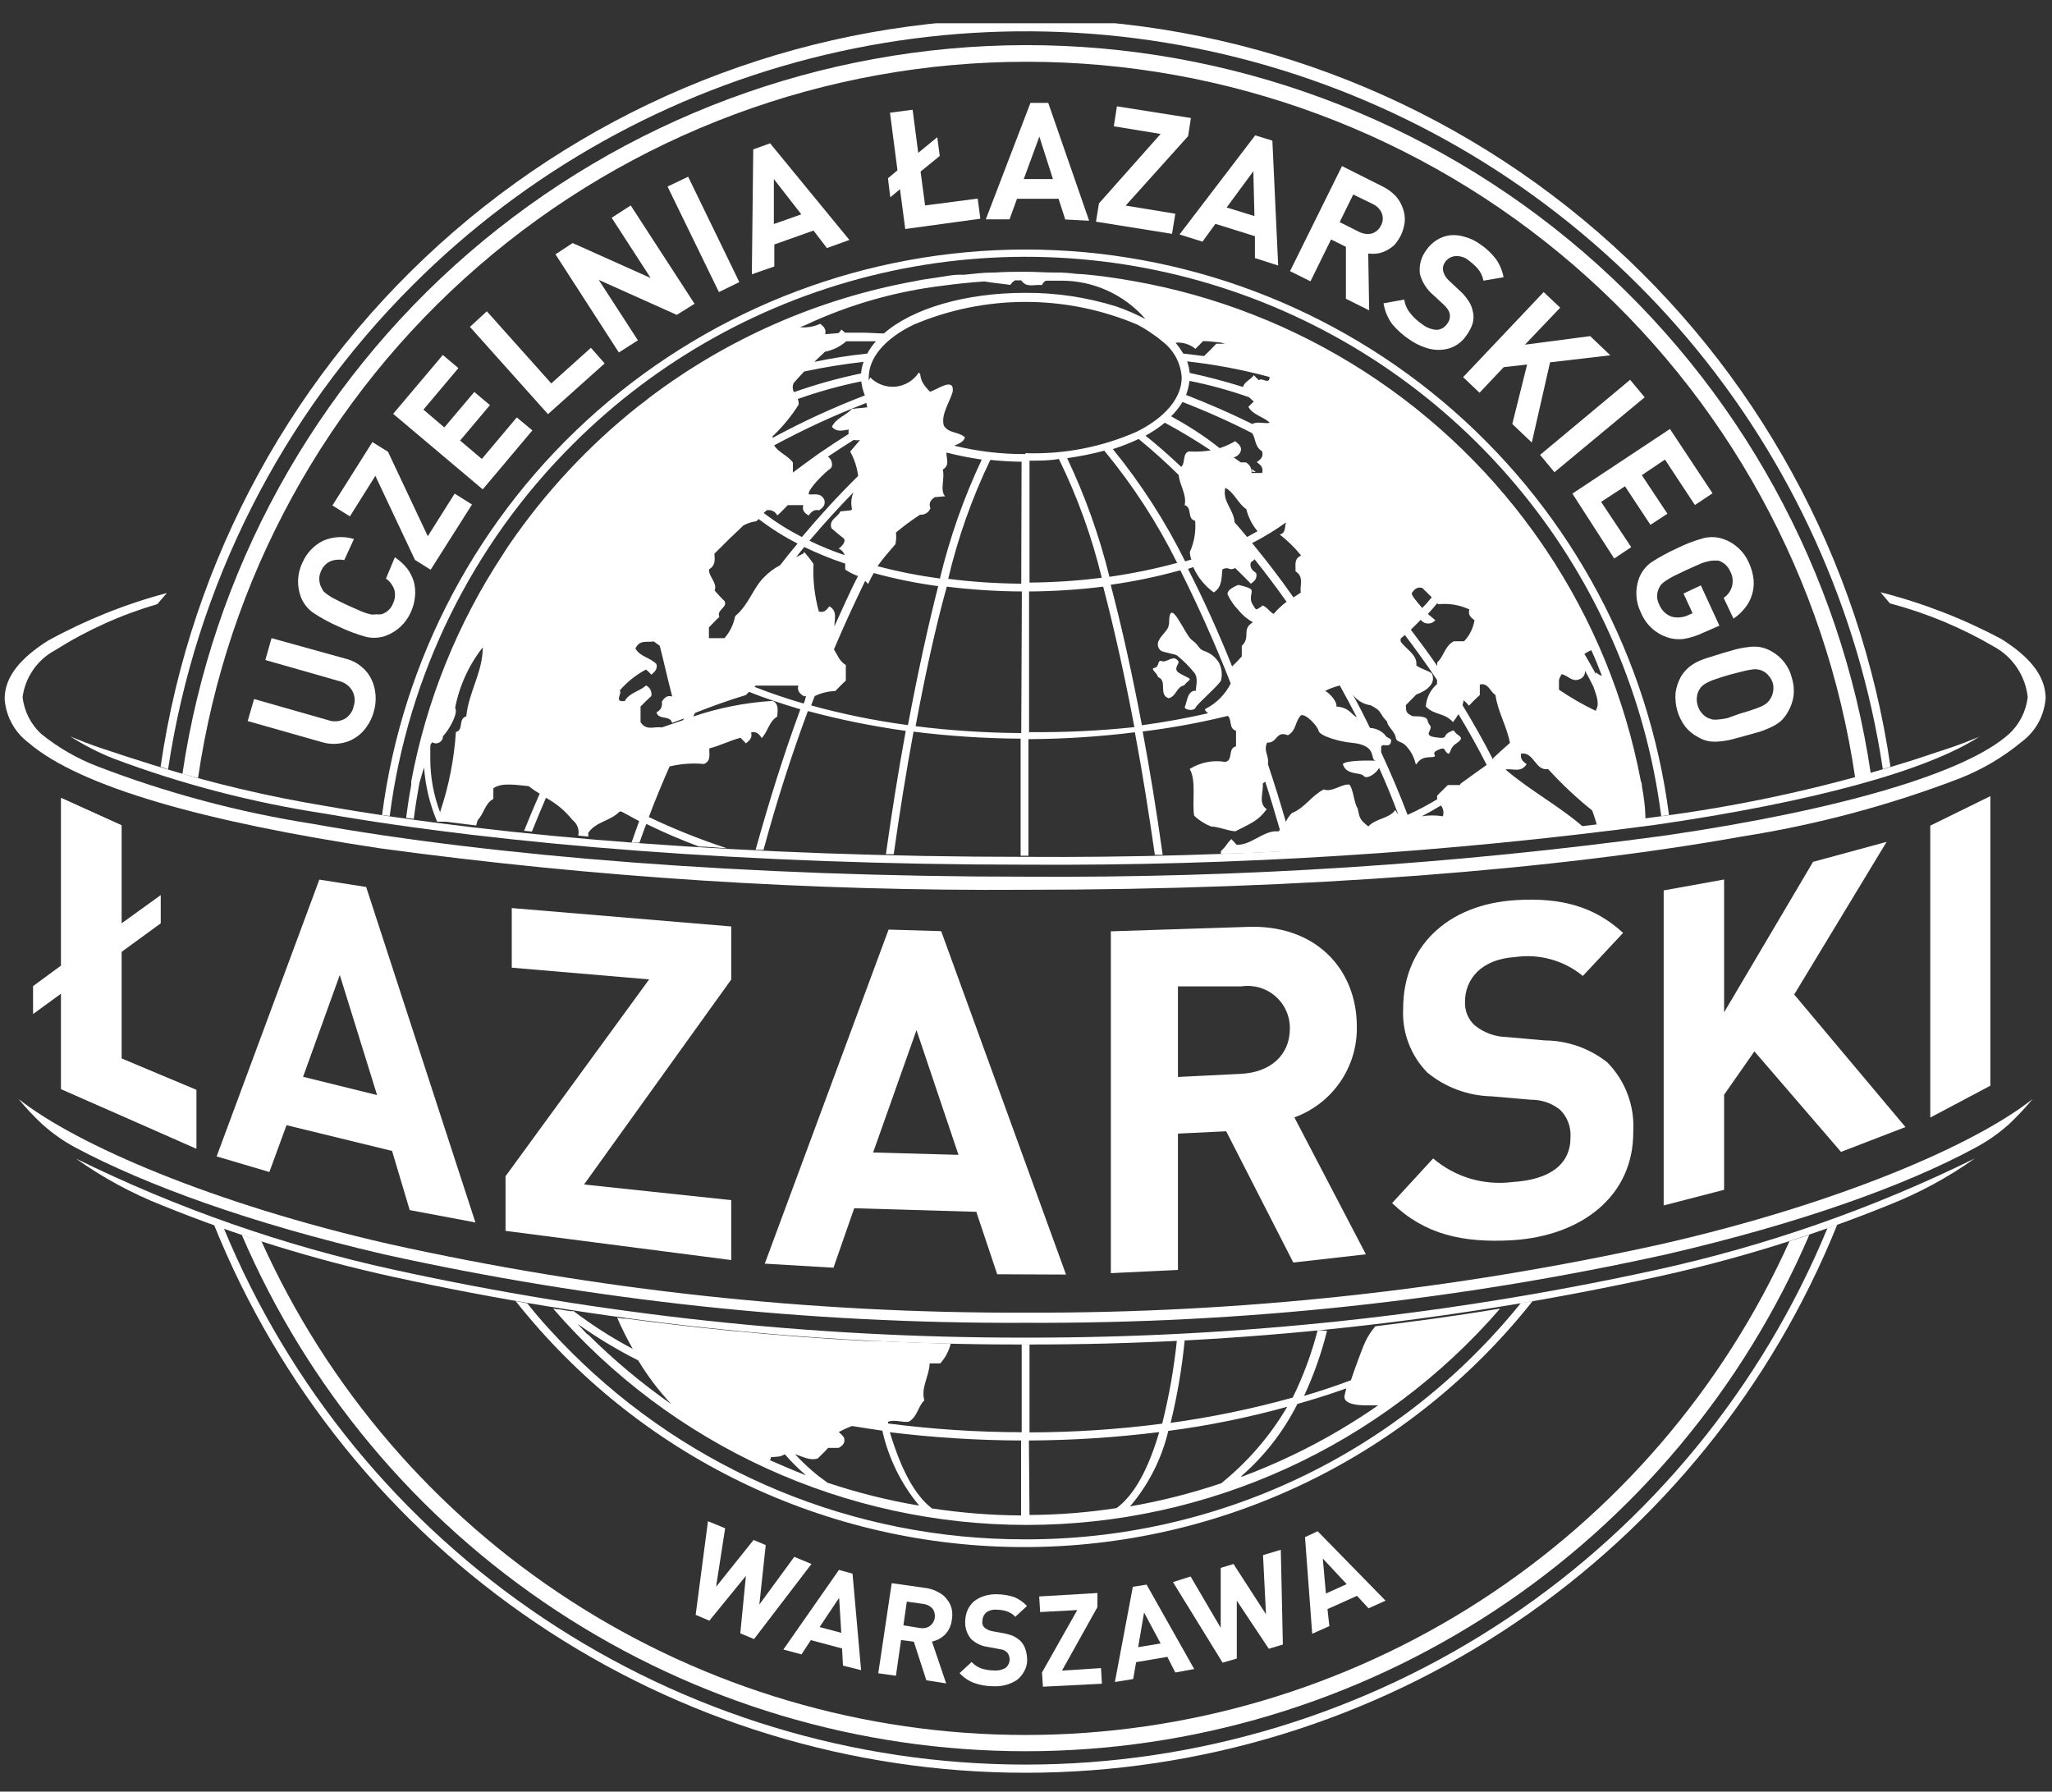 <?xml version="1.0" encoding="UTF-8"?> <svg xmlns="http://www.w3.org/2000/svg" width="63" height="55" viewBox="0 0 63 55" fill="none"><rect x="0" y="0" width="63" height="55" fill="#333333" stroke="none"/><g clip-path="url(#clip0_1082_4293)"><path d="M17.572 13.653C20.171 11.05 23.448 9.229 27.031 8.395C30.613 7.562 34.358 7.749 37.839 8.936C41.321 10.123 44.399 12.263 46.726 15.112C49.053 17.961 50.534 21.405 51.002 25.053L51.241 25.02C50.619 20.22 48.271 15.811 44.635 12.617C41 9.422 36.325 7.66 31.486 7.66C26.646 7.66 21.972 9.422 18.336 12.617C14.701 15.811 12.352 20.22 11.73 25.02L11.965 25.048C12.521 20.734 14.493 16.726 17.572 13.653Z" fill="white"></path><path d="M1.878 33.434V24.497L3.732 25.336V32.495L6.028 33.454V35.246L1.878 33.434Z" fill="white"></path><path d="M12.579 37.148L12.037 35.332L8.797 34.541L8.27 35.979L6.651 35.5L9.804 27.003L11.242 27.229L14.596 37.527L12.579 37.148ZM10.432 29.931L9.305 33.056L11.577 33.617L10.432 29.931Z" fill="white"></path><path d="M15.521 37.786V36.108L19.93 30.066L15.712 29.706V27.876L22.45 28.441V30.07L17.931 36.362L22.45 36.842V38.682L15.521 37.786Z" fill="white"></path><path d="M30.616 39.118L29.974 37.201L26.226 37.091L25.589 38.917L23.48 38.792L27.281 28.537L28.896 28.585L32.729 39.127L30.616 39.118ZM28.138 31.623L26.806 35.38L29.427 35.452L28.138 31.623Z" fill="white"></path><path d="M39.707 38.758L37.646 34.728L36.165 34.8V38.984L34.105 39.084V28.59L38.24 28.456C40.387 28.35 41.657 29.749 41.657 31.513C41.669 32.12 41.49 32.715 41.146 33.215C40.802 33.715 40.311 34.095 39.74 34.302L41.935 38.505L39.707 38.758ZM38.106 30.281H36.165V33.061L38.106 32.965C39.007 32.917 39.601 32.39 39.601 31.575C39.604 31.387 39.565 31.2 39.488 31.029C39.41 30.857 39.297 30.704 39.154 30.581C39.012 30.458 38.844 30.367 38.663 30.315C38.482 30.264 38.292 30.252 38.106 30.281Z" fill="white"></path><path d="M46.43 38.073C44.906 38.16 43.737 37.896 42.74 36.933L44 35.562C44.334 35.847 44.723 36.058 45.143 36.183C45.563 36.307 46.005 36.342 46.44 36.286C47.604 36.214 48.222 35.73 48.217 34.91C48.227 34.755 48.204 34.599 48.148 34.454C48.093 34.308 48.007 34.176 47.896 34.067C47.642 33.864 47.325 33.756 47 33.76L45.783 33.655C45.067 33.637 44.377 33.381 43.823 32.927C43.568 32.667 43.37 32.357 43.242 32.016C43.114 31.675 43.059 31.311 43.08 30.948C43.08 29.117 44.384 27.756 46.564 27.631C47.954 27.55 48.96 27.837 49.832 28.638L48.596 29.96C48.31 29.724 47.977 29.551 47.62 29.451C47.263 29.351 46.888 29.327 46.521 29.38C45.476 29.443 44.973 30.061 44.978 30.765C44.973 30.899 44.998 31.032 45.05 31.156C45.102 31.279 45.181 31.39 45.28 31.479C45.552 31.699 45.889 31.824 46.238 31.834L47.427 31.939C48.123 31.943 48.797 32.179 49.343 32.61C49.619 32.889 49.832 33.222 49.97 33.589C50.108 33.956 50.167 34.347 50.144 34.738C50.158 36.727 48.543 37.944 46.43 38.073Z" fill="white"></path><path d="M56.522 35.361L53.863 32.275L52.933 33.607V36.525L51.078 37.005V27.334L52.933 26.999V31.077L55.664 26.457L57.922 25.844L55.085 30.53L58.501 34.599L56.522 35.361Z" fill="white"></path><path d="M59.263 34.307V25.346L61.108 24.44V33.329L59.263 34.307Z" fill="white"></path><path d="M11.687 26.045C6.301 25.235 2.448 24.157 0.871 22.796C0.66 22.637 0.486 22.435 0.36 22.202C0.234 21.97 0.16 21.713 0.143 21.45C0.143 20.755 0.665 20.18 1.465 19.672C2.62 19.036 3.848 18.543 5.122 18.205L4.83 18.546C3.724 18.869 2.669 19.344 1.695 19.959C1.426 20.102 1.195 20.307 1.021 20.557C0.847 20.807 0.735 21.095 0.694 21.397C0.741 21.835 0.947 22.241 1.274 22.537C1.794 22.956 2.376 23.291 2.999 23.529C5.126 24.346 7.333 24.935 9.583 25.288C15.176 26.29 22.925 26.913 31.474 26.913C38.061 26.958 44.643 26.533 51.169 25.643C56.503 24.861 60.351 23.726 61.674 22.537C62 22.241 62.206 21.835 62.254 21.397C62.219 21.076 62.107 20.768 61.927 20.499C61.748 20.231 61.507 20.009 61.223 19.854C60.222 19.267 59.145 18.819 58.022 18.522L57.735 18.181C59.026 18.508 60.274 18.991 61.449 19.619C62.273 20.137 62.795 20.716 62.805 21.421C62.787 21.684 62.713 21.941 62.588 22.174C62.462 22.406 62.288 22.609 62.076 22.767C61.508 23.238 60.869 23.616 60.183 23.889C58.016 24.721 55.768 25.321 53.474 25.681C47.834 26.692 40.056 27.315 31.479 27.315C24.86 27.36 18.246 26.935 11.687 26.045Z" fill="white"></path><path d="M31.541 40.608C38.14 40.636 44.721 39.93 51.165 38.505C55.305 37.546 58.506 36.391 60.658 35.227C61.027 35.029 61.371 34.787 61.683 34.508C61.94 34.265 62.181 34.008 62.407 33.736C60.629 35.15 56.407 36.962 51.03 38.188C44.632 39.608 38.095 40.315 31.541 40.297H31.431C24.876 40.315 18.34 39.608 11.941 38.188C6.569 36.962 2.357 35.15 0.569 33.736C0.793 34.009 1.035 34.267 1.293 34.508C1.603 34.788 1.945 35.03 2.314 35.227C4.461 36.372 7.662 37.546 11.783 38.505C18.234 39.932 24.824 40.637 31.431 40.608H31.541Z" fill="white"></path><path d="M31.541 41.274C38.051 41.282 44.542 40.583 50.901 39.19C53.315 38.661 55.679 37.928 57.969 37C58.911 36.63 59.804 36.148 60.629 35.562C57.519 37.094 54.235 38.243 50.848 38.984C44.506 40.37 38.033 41.068 31.541 41.063H31.431C24.937 41.068 18.462 40.37 12.118 38.984C8.73 38.246 5.444 37.099 2.333 35.567C3.154 36.152 4.044 36.635 4.983 37.005C7.274 37.934 9.641 38.666 12.056 39.194C18.42 40.587 24.916 41.285 31.431 41.274H31.541Z" fill="white"></path><path d="M59.575 23.055C59.067 23.227 58.731 23.338 58.223 23.491C55.791 24.233 53.299 24.766 50.776 25.087C44.378 25.94 37.928 26.347 31.474 26.304C23.087 26.304 15.497 25.71 10.019 24.747C8.227 24.452 6.458 24.033 4.724 23.491C4.245 23.338 3.881 23.227 3.373 23.055C3.124 22.974 2.802 22.873 2.256 22.648L2.156 22.605C2.578 22.876 3.026 23.106 3.493 23.29C5.589 24.076 7.762 24.641 9.976 24.977C15.473 25.935 23.078 26.544 31.474 26.544C37.941 26.585 44.404 26.177 50.815 25.322C55.607 24.631 59.177 23.659 60.782 22.605C60.754 22.622 60.723 22.636 60.691 22.648C60.145 22.873 59.824 22.974 59.575 23.055Z" fill="white"></path><path d="M31.479 1.385C25.202 1.399 19.138 3.664 14.389 7.768C9.641 11.873 6.522 17.546 5.601 23.755L6.08 23.884C6.974 17.775 10.036 12.192 14.707 8.155C19.378 4.117 25.345 1.896 31.519 1.896C37.693 1.896 43.661 4.117 48.332 8.155C53.003 12.192 56.065 17.775 56.958 23.884L57.438 23.759C56.515 17.536 53.386 11.851 48.62 7.744C43.854 3.636 37.77 1.379 31.479 1.385Z" fill="white"></path><path d="M12.669 8.755C16.152 5.273 20.534 2.825 25.325 1.685C30.116 0.544 35.13 0.755 39.809 2.295C44.487 3.835 48.647 6.643 51.824 10.406C55.002 14.169 57.073 18.74 57.806 23.611C57.883 23.582 57.969 23.563 58.041 23.539C57.112 17.159 53.917 11.328 49.041 7.11C44.164 2.893 37.933 0.572 31.486 0.572C25.039 0.572 18.807 2.893 13.931 7.11C9.055 11.328 5.86 17.159 4.93 23.539L5.16 23.616C6.006 17.985 8.639 12.776 12.669 8.755Z" fill="white"></path><path d="M33.285 8.42L33.697 8.463L33.285 8.42Z" fill="white"></path><path d="M28.268 8.607L28.713 8.54L28.268 8.607Z" fill="white"></path><path d="M33.697 8.463L34.062 8.511L33.697 8.463Z" fill="white"></path><path d="M32.581 8.367C32.82 8.367 33.06 8.401 33.285 8.42C33.05 8.401 32.82 8.377 32.581 8.367Z" fill="white"></path><path d="M28.076 8.645L28.273 8.607L28.076 8.645Z" fill="white"></path><path d="M38.553 14.488C38.509 14.459 38.475 14.425 38.437 14.396C38.443 14.424 38.443 14.454 38.437 14.483L38.553 14.488Z" fill="white"></path><path d="M50.408 24.128C50.408 24.085 50.408 24.037 50.379 23.989C49.895 21.435 48.898 19.006 47.446 16.849C47.415 16.812 47.388 16.772 47.365 16.729C45.914 14.608 44.054 12.799 41.893 11.407C39.733 10.015 37.316 9.07 34.785 8.626C34.546 8.583 34.306 8.545 34.062 8.511L33.697 8.463L33.285 8.42C33.05 8.42 32.806 8.377 32.581 8.367H32.404C32.102 8.367 31.795 8.343 31.488 8.343C31.181 8.343 30.856 8.343 30.53 8.367H30.472C30.18 8.367 29.888 8.406 29.6 8.434H29.452C29.217 8.434 28.972 8.492 28.733 8.525L28.287 8.592L28.091 8.631C25.133 9.166 22.342 10.389 19.944 12.201L19.771 12.34L19.704 12.388C19.671 12.421 19.637 12.436 19.604 12.464C18.085 13.67 16.755 15.094 15.655 16.691C15.578 16.801 15.511 16.907 15.439 17.022C14.048 19.132 13.091 21.5 12.626 23.985C12.624 24.021 12.624 24.058 12.626 24.095C12.564 24.425 12.511 24.766 12.468 25.106L12.703 25.14C12.751 24.77 12.809 24.406 12.876 24.037L13.019 23.558C13.06 24.132 13.197 24.696 13.422 25.226C13.459 25.223 13.495 25.223 13.532 25.226C13.59 25.226 13.642 25.226 13.695 25.226L13.93 25.255L14.62 25.341C14.633 25.284 14.649 25.228 14.668 25.173C14.864 24.972 14.888 24.66 15.147 24.526V24.2C15.396 24.009 15.895 24.104 16.23 24.133C16.338 24.218 16.451 24.295 16.57 24.363C16.403 24.742 16.244 25.12 16.091 25.504L16.331 25.528C16.47 25.178 16.613 24.838 16.762 24.492C17.077 24.662 17.354 24.893 17.577 25.173C17.648 25.228 17.703 25.302 17.735 25.387C17.766 25.472 17.773 25.564 17.754 25.652L18.061 25.681V25.566C18.3 25.216 18.746 25.207 19.019 24.914H19.081L19.623 25.207L19.388 25.868H19.633C19.704 25.676 19.767 25.48 19.843 25.293C20.371 25.552 20.912 25.784 21.463 25.988C21.746 25.988 22.029 26.026 22.316 26.04C21.498 25.772 20.698 25.452 19.92 25.082C20.116 24.56 20.332 24.042 20.557 23.529C20.904 23.446 21.262 23.42 21.616 23.453C21.842 23.352 21.765 23.151 21.779 22.973C22.1 22.897 22.402 22.734 22.738 22.648C22.786 22.71 22.848 22.758 22.901 22.82C23.011 22.734 23.107 22.648 23.059 22.485C23.222 22.446 23.308 22.533 23.385 22.657C23.581 22.456 23.605 22.149 23.864 21.996C23.864 21.828 23.931 21.637 23.735 21.517C23.735 21.517 23.735 21.517 23.701 21.517C22.877 21.57 22.063 21.731 21.281 21.996L21.338 21.886C21.851 21.684 22.364 21.497 22.896 21.339L22.997 21.239C23.227 21.331 23.461 21.418 23.701 21.497C23.984 21.593 24.271 21.684 24.573 21.775C24.065 23.146 23.615 24.598 23.198 26.088H23.442C23.84 24.612 24.3 23.184 24.803 21.828C25.791 22.093 26.795 22.296 27.808 22.437C27.587 23.644 27.381 24.919 27.199 26.223H27.439C27.621 24.929 27.827 23.663 28.047 22.461C29.138 22.597 30.236 22.669 31.335 22.676V26.27H31.575V22.691C32.667 22.685 33.758 22.615 34.843 22.48C35.068 23.678 35.269 24.943 35.456 26.242H35.696C35.514 24.938 35.308 23.663 35.082 22.456C35.962 22.348 36.834 22.188 37.694 21.977C37.833 22.087 37.718 22.37 37.948 22.432V22.911C37.684 22.973 37.871 23.333 37.622 23.39C37.242 23.325 36.852 23.402 36.525 23.606C36.736 23.956 36.592 24.641 36.664 25.044C36.816 25.185 36.993 25.297 37.186 25.374C37.411 25.374 37.723 25.518 37.934 25.518C38.413 25.269 38.633 25.197 38.892 24.838C38.614 24.67 38.806 24.277 38.767 24.052C38.795 24.036 38.821 24.017 38.844 23.994C39.002 24.473 39.151 24.977 39.295 25.475C39.279 25.49 39.264 25.506 39.252 25.523C38.815 25.465 38.398 25.968 37.962 25.93C37.914 25.868 37.862 25.82 37.804 25.758C37.589 25.983 37.708 25.911 37.483 26.131C37.483 26.16 37.483 26.184 37.483 26.208C38.149 26.208 38.815 26.16 39.467 26.131H39.712L40.636 26.084C40.924 26.084 41.207 26.055 41.489 26.031C42.098 25.997 42.692 25.954 43.282 25.911H43.531C44.59 25.834 45.615 25.738 46.607 25.643L46.852 25.614C47.46 25.556 48.059 25.485 48.644 25.417C47.892 24.751 46.996 24.287 46.219 23.62C46.444 23.587 46.699 23.731 46.871 23.457C46.756 23.381 46.665 23.294 46.703 23.132C47.106 23.084 47.13 23.673 47.532 23.611C47.948 24.069 48.4 24.494 48.884 24.881C48.941 25.044 48.994 25.202 49.037 25.36L49.233 25.336H49.281H49.368C49.459 25.329 49.55 25.318 49.641 25.302L50.283 25.216L50.518 25.187C50.518 24.775 50.465 24.44 50.408 24.128ZM14.318 21.991C14.055 22.058 14.246 22.418 13.997 22.47C13.943 23.301 13.782 24.12 13.518 24.909C13.515 24.924 13.515 24.938 13.518 24.953C13.315 24.425 13.211 23.864 13.211 23.299C13.211 23.17 13.211 23.05 13.211 22.935C13.211 22.82 13.249 22.834 13.269 22.787C13.302 22.807 13.339 22.819 13.378 22.82C13.417 22.821 13.456 22.811 13.49 22.792C13.524 22.773 13.552 22.745 13.571 22.711C13.59 22.677 13.6 22.639 13.599 22.6C13.791 22.408 14.078 21.886 13.973 21.732C14.104 21.054 14.395 20.416 14.821 19.873C14.826 20.616 14.39 21.253 14.318 21.972V21.991ZM20.965 22.111L20.318 22.331C20.093 22.293 19.839 22.446 19.666 22.168V21.689C19.771 21.584 19.882 21.469 19.997 21.368C20.01 21.303 20 21.236 19.971 21.177C19.942 21.118 19.893 21.071 19.834 21.042C19.633 21.229 19.321 21.263 19.182 21.521C18.823 21.565 19.125 21.272 19.024 21.2C19.251 20.936 19.526 20.717 19.834 20.553C19.893 20.601 19.947 20.654 19.997 20.712C20.102 20.625 20.193 20.539 20.155 20.386C19.968 20.189 19.647 20.16 19.508 19.907C19.647 19.629 19.839 19.729 20.073 19.691L20.256 19.825C20.399 20.381 20.481 20.784 20.639 21.383C20.476 21.33 20.39 21.43 20.318 21.541C20.333 21.605 20.326 21.674 20.296 21.733C20.266 21.793 20.216 21.84 20.155 21.866C20.217 22.116 20.577 21.943 20.634 22.192L21.003 22.053L20.965 22.111ZM43.344 18.21C43.416 18.1 43.507 17.999 43.67 18.052L43.957 18.335C43.866 18.451 43.769 18.561 43.665 18.665C43.488 18.459 43.32 18.268 43.344 18.191V18.21ZM43.627 19.039C43.654 19.071 43.687 19.097 43.725 19.115C43.764 19.133 43.805 19.142 43.847 19.142C43.889 19.142 43.931 19.133 43.969 19.115C44.007 19.097 44.041 19.071 44.068 19.039L43.838 18.848C43.943 18.737 44.034 18.627 44.125 18.517L44.154 18.55C44.482 18.515 44.813 18.569 45.112 18.709C45.064 18.876 45.155 18.958 45.27 19.039C45.231 19.282 45.119 19.508 44.949 19.686H44.633C44.35 19.835 44.326 20.165 44.125 20.333V20.443C43.866 20.065 43.593 19.696 43.315 19.331C43.435 19.207 43.536 19.116 43.627 19.02V19.039ZM41.144 21.061C41.322 21.383 41.494 21.704 41.657 22.02C41.485 21.938 41.432 21.718 41.029 21.689C41.063 21.531 40.794 21.258 40.684 21.21C40.83 21.135 40.985 21.079 41.144 21.042V21.061ZM39.937 17.06C39.712 17.161 39.788 17.372 39.774 17.539C40.047 17.707 39.898 17.975 39.937 18.191L39.712 18.34C39.314 17.769 38.887 17.213 38.442 16.672C38.804 16.488 39.151 16.276 39.481 16.039C39.438 16.174 39.481 16.365 39.29 16.408C39.529 16.594 39.746 16.806 39.937 17.041V17.06ZM36.582 17.175L36.386 17.233C35.777 16.005 35.033 14.849 34.167 13.787C34.437 13.701 34.701 13.597 34.958 13.476C35.384 13.825 35.796 14.194 36.189 14.582C36.213 14.894 36.443 15.181 36.371 15.507C36.616 15.584 36.434 15.929 36.693 15.987C36.721 16.315 36.665 16.645 36.53 16.945C36.534 17.031 36.549 17.098 36.568 17.156L36.582 17.175ZM32.763 14.065C33.147 14.011 33.528 13.935 33.904 13.835C34.779 14.894 35.53 16.05 36.141 17.28C35.457 17.465 34.763 17.607 34.062 17.707C33.753 16.452 33.318 15.232 32.763 14.065ZM33.822 17.736C33.088 17.83 32.348 17.879 31.608 17.884V14.142C31.915 14.142 32.221 14.142 32.509 14.089C33.08 15.255 33.522 16.479 33.827 17.741L33.822 17.736ZM36.515 13.854C36.29 13.912 36.405 14.199 36.266 14.333C35.911 13.998 35.547 13.672 35.169 13.375C35.379 13.261 35.577 13.128 35.763 12.977C36.242 13.236 36.721 13.524 37.172 13.825C36.955 13.861 36.735 13.872 36.515 13.859V13.854ZM35.95 12.786C36.087 12.653 36.206 12.503 36.304 12.34C37.045 12.627 37.76 12.947 38.446 13.298C38.566 13.485 38.509 13.701 38.748 13.854C38.801 14.017 38.7 14.108 38.585 14.185C38.7 14.271 38.801 14.357 38.748 14.52H38.422C38.429 14.492 38.429 14.462 38.422 14.434C38.413 14.384 38.393 14.336 38.364 14.294C38.334 14.253 38.295 14.219 38.25 14.194H38.092L37.876 14.041C37.922 14.03 37.965 14.009 38.001 13.979C38.038 13.949 38.067 13.911 38.087 13.868C38.14 13.72 38.039 13.639 37.924 13.543C37.773 13.632 37.612 13.704 37.445 13.758C36.97 13.375 36.462 13.059 35.95 12.776V12.786ZM38.978 12.982C38.806 13.011 38.609 12.929 38.446 13.015C37.79 12.69 37.114 12.397 36.414 12.124C36.466 11.985 36.502 11.84 36.52 11.693C37.142 11.816 37.753 11.985 38.351 12.196L38.494 12.33C38.427 12.378 38.379 12.445 38.327 12.488C38.466 12.742 38.777 12.781 38.978 12.972V12.982ZM37.622 14.976C37.9 15.124 38.005 15.455 38.264 15.632C38.326 15.881 38.444 16.112 38.609 16.308L38.288 16.485C38.164 16.332 38.034 16.183 37.905 16.035C37.881 15.642 37.512 15.388 37.622 14.966V14.976ZM38.657 11.678C38.599 11.628 38.545 11.573 38.494 11.516C38.408 11.659 38.202 11.712 38.164 11.88C37.555 11.688 36.999 11.549 36.525 11.448C36.514 11.328 36.488 11.209 36.448 11.094C37.303 11.189 38.148 11.349 38.978 11.573C38.978 11.827 38.739 11.578 38.657 11.669V11.678ZM36.702 10.71L36.937 10.471C37.124 10.471 37.311 10.5 37.502 10.519C37.554 10.544 37.612 10.556 37.67 10.552H37.344C37.224 10.682 37.095 10.806 36.966 10.931L36.328 10.854C36.258 10.737 36.179 10.625 36.093 10.519C36.314 10.5 36.532 10.569 36.702 10.71ZM24.722 9.982C26.057 9.355 27.484 8.946 28.948 8.77C29.37 8.712 29.797 8.669 30.223 8.64C30.487 8.688 30.755 8.707 31.019 8.746C31.055 8.689 31.104 8.642 31.162 8.607H31.354C31.517 8.851 31.771 8.722 31.991 8.751C32.002 8.721 32.018 8.694 32.04 8.671C32.061 8.647 32.087 8.629 32.116 8.616H32.447H32.576C33.068 8.614 33.554 8.718 34.002 8.922C34.449 9.125 34.847 9.423 35.169 9.795C34.883 9.646 34.587 9.518 34.282 9.412C33.374 9.126 32.426 8.984 31.474 8.99C29.634 8.99 28.019 9.469 27.137 10.236C26.916 10.236 26.696 10.212 26.471 10.212C26.246 10.212 26.116 10.212 25.939 10.212C25.907 10.175 25.87 10.143 25.829 10.116C25.808 10.16 25.776 10.198 25.738 10.226L25.335 10.26C25.373 10.111 25.292 10.025 25.182 9.939C24.989 10.029 24.775 10.065 24.564 10.044L24.722 9.982ZM26.054 13.212C26.049 13.248 26.049 13.286 26.054 13.322C25.747 13.514 25.445 13.715 25.143 13.921L25.062 13.979C24.818 14.151 24.583 14.329 24.343 14.506V14.199C24.195 13.988 23.902 13.893 23.768 13.672C24.683 13.177 25.629 12.741 26.6 12.369C26.605 12.414 26.614 12.459 26.629 12.503C26.466 12.527 26.303 12.531 26.15 12.556C25.968 12.762 25.671 12.829 25.541 13.102C25.704 13.289 25.896 13.202 26.068 13.188L26.054 13.212ZM26.629 10.854C26.084 10.911 25.541 10.995 25.005 11.108C25.11 10.998 25.225 10.897 25.33 10.797C25.573 10.75 25.798 10.639 25.982 10.476C26.145 10.476 26.308 10.476 26.461 10.476H26.893C26.796 10.585 26.711 10.704 26.639 10.83L26.629 10.854ZM24.362 11.765C24.468 11.64 24.573 11.53 24.688 11.405C25.311 11.271 25.925 11.175 26.514 11.108C26.471 11.222 26.446 11.342 26.437 11.463C25.738 11.608 25.05 11.8 24.377 12.038C24.351 11.993 24.338 11.941 24.338 11.889C24.338 11.837 24.351 11.786 24.377 11.741L24.362 11.765ZM24.52 12.421C24.526 12.362 24.516 12.303 24.492 12.249C25.128 12.023 25.78 11.842 26.442 11.707C26.459 11.855 26.497 12 26.552 12.139C25.581 12.511 24.635 12.946 23.72 13.442C23.72 13.442 23.72 13.413 23.72 13.394C24.033 13.098 24.307 12.763 24.535 12.397L24.52 12.421ZM23.538 15.665C23.602 15.651 23.669 15.659 23.729 15.688C23.788 15.717 23.835 15.764 23.864 15.824C23.974 15.728 24.084 15.613 24.185 15.507H24.664C24.616 15.665 24.703 15.752 24.827 15.824C24.904 15.718 24.99 15.627 25.148 15.665C25.263 15.589 25.349 15.507 25.311 15.349C25.201 15.114 25.005 15.191 24.832 15.177C24.779 15.028 25.364 14.467 25.479 14.396C25.594 14.324 25.551 14.113 25.421 14.017C25.69 13.84 25.948 13.667 26.212 13.504C26.275 13.521 26.341 13.521 26.404 13.504C26.303 13.634 26.198 13.744 26.102 13.864C26.231 14.095 26.314 14.349 26.346 14.611C25.742 15.206 25.167 15.833 24.621 16.485C24.208 16.276 23.815 16.029 23.447 15.747L23.538 15.665ZM26.126 15.665L25.8 15.699C25.733 15.876 25.436 15.944 25.527 16.217C25.647 16.317 25.757 16.418 25.881 16.509C26.006 16.6 25.858 16.763 25.747 16.844C25.791 16.86 25.831 16.886 25.862 16.921C25.894 16.955 25.917 16.996 25.929 17.041C25.561 16.916 25.201 16.769 24.851 16.6C25.287 16.087 25.738 15.589 26.203 15.114C26.133 15.278 26.118 15.459 26.159 15.632L26.126 15.665ZM22.565 18.939C22.516 19.18 22.405 19.404 22.244 19.59H21.765V19.26C21.88 19.149 21.976 19.034 22.086 18.939C21.99 18.718 22.335 18.661 22.249 18.459C22.139 18.349 22.029 18.234 21.942 18.129C22.029 17.875 21.751 17.712 21.77 17.477C21.971 17.357 21.947 17.185 21.933 16.998C22.23 16.696 22.522 16.413 22.824 16.13C22.948 16.063 23.082 16.019 23.222 16.001L23.294 15.934C23.668 16.221 24.067 16.473 24.487 16.686C24.305 16.902 24.123 17.127 23.95 17.352C23.762 17.449 23.592 17.577 23.447 17.731C23.131 18.042 22.977 18.579 22.58 18.905L22.565 18.939ZM24.674 21.598C24.147 21.445 23.639 21.272 23.164 21.085L23.203 21.047H24.511C24.463 21.21 24.564 21.296 24.674 21.373H24.75C24.722 21.426 24.722 21.493 24.688 21.565L24.674 21.598ZM24.674 16.988L24.444 17.103C24.53 16.993 24.607 16.892 24.693 16.792C25.102 16.989 25.523 17.16 25.953 17.304C25.946 17.365 25.946 17.426 25.953 17.486C26.073 17.569 26.204 17.635 26.341 17.683C26.097 18.162 25.862 18.689 25.618 19.226C25.618 19.01 25.718 18.747 25.46 18.613C25.388 18.718 25.297 18.823 25.139 18.771C25.008 18.295 24.953 17.802 24.976 17.309C24.887 17.181 24.791 17.058 24.688 16.94L24.674 16.988ZM27.87 22.259C26.869 22.125 25.878 21.924 24.904 21.656C24.937 21.56 24.976 21.464 25.014 21.368C25.21 21.272 25.424 21.22 25.642 21.215C25.757 21.105 25.858 20.989 25.968 20.894V20.415C25.771 20.299 25.709 20.098 25.604 19.935C25.915 19.192 26.241 18.498 26.562 17.832L26.653 17.927C26.704 17.812 26.761 17.7 26.826 17.592C27.476 17.77 28.137 17.904 28.805 17.994C28.493 19.212 28.177 20.664 27.885 22.212L27.87 22.259ZM27.492 16.36C27.732 16.158 27.985 15.971 28.249 15.8C28.316 15.806 28.383 15.79 28.44 15.755C28.497 15.72 28.541 15.666 28.565 15.603C28.508 15.445 28.565 15.354 28.699 15.263L29.02 15.234C28.843 15.066 29.02 14.669 28.944 14.415C29.159 14.29 29.063 14.103 29.059 13.936C29.055 13.921 29.055 13.907 29.059 13.893C29.415 13.984 29.777 14.056 30.142 14.108C29.59 15.278 29.16 16.502 28.857 17.76C28.211 17.673 27.571 17.547 26.941 17.381C27.108 17.146 27.3 16.926 27.492 16.705C27.525 16.543 27.516 16.427 27.506 16.332L27.492 16.36ZM31.354 22.504C30.269 22.498 29.186 22.428 28.11 22.293C28.402 20.726 28.718 19.269 29.068 18.009C29.833 18.103 30.603 18.153 31.373 18.157L31.354 22.504ZM31.354 17.918C30.604 17.913 29.855 17.864 29.111 17.769C29.409 16.509 29.843 15.284 30.405 14.118C30.712 14.151 31.033 14.17 31.364 14.175L31.354 17.918ZM31.474 13.94C30.741 13.943 30.01 13.856 29.298 13.682C29.442 13.619 29.6 13.557 29.624 13.423C29.404 13.236 29.145 13.317 28.977 13.068C28.881 12.723 29.159 12.349 29.25 12.024C29.308 11.544 28.723 11.995 28.551 12.024C28.148 11.621 28.325 11.501 28.206 11.439C28.127 11.559 28.023 11.66 27.901 11.734C27.778 11.809 27.641 11.854 27.498 11.869C27.356 11.883 27.212 11.865 27.077 11.816C26.943 11.768 26.82 11.69 26.72 11.588C26.72 11.588 26.686 11.64 26.672 11.678C26.669 11.648 26.669 11.618 26.672 11.588C26.672 10.989 27.151 10.404 28.047 9.968C29.135 9.506 30.304 9.268 31.486 9.268C32.667 9.268 33.837 9.506 34.924 9.968C35.106 10.064 35.264 10.164 35.403 10.265C35.503 10.329 35.598 10.401 35.686 10.48C35.859 10.611 36.002 10.778 36.105 10.969C36.207 11.16 36.267 11.371 36.28 11.588C36.28 12.215 35.777 12.814 34.905 13.25C33.831 13.725 32.662 13.951 31.488 13.912L31.474 13.94ZM31.594 22.504V18.157C32.355 18.152 33.115 18.103 33.87 18.009C34.201 19.269 34.526 20.726 34.828 22.322C33.759 22.435 32.684 22.486 31.608 22.475L31.594 22.504ZM36.994 21.79C37.018 21.834 37.052 21.87 37.095 21.895C36.443 22.044 35.763 22.168 35.058 22.264C34.761 20.692 34.44 19.245 34.1 17.951C34.821 17.85 35.535 17.701 36.237 17.506C36.764 18.555 37.291 19.724 37.785 20.98C37.618 21.318 37.346 21.592 37.009 21.761L36.994 21.79ZM38.734 18.617C38.537 18.733 38.585 18.756 38.461 18.56C38.336 18.363 38.461 18.191 38.422 18.11C38.384 18.028 38.02 17.956 38.02 17.956C38.02 17.956 37.656 18.085 37.689 18.248C37.773 18.425 37.885 18.587 38.02 18.728C38.142 18.881 38.294 19.008 38.466 19.102C38.101 19.327 38.413 19.557 38.125 19.825V20.151C38.034 20.256 37.934 20.357 37.828 20.458C37.397 19.379 36.937 18.373 36.472 17.463L36.635 17.41C36.773 17.719 36.99 17.986 37.263 18.186C37.536 18.023 37.498 17.707 37.531 17.477C37.747 17.376 37.713 17.539 37.924 17.439C38.087 17.602 38.25 17.76 38.403 17.918C38.518 17.841 38.609 17.75 38.566 17.592C38.456 17.515 38.355 17.429 38.403 17.261C38.446 17.236 38.484 17.206 38.518 17.17C38.858 17.592 39.184 18.028 39.501 18.474C39.355 18.58 39.223 18.704 39.108 18.843C39.012 18.828 38.868 18.589 38.748 18.589L38.734 18.617ZM42.822 24.89C42.611 25.14 42.237 25.125 42.012 25.369C41.715 25.149 41.743 25.072 41.681 24.809C41.581 24.694 41.542 24.191 41.427 24.085C41.188 24.061 40.89 24.334 40.641 24.234C40.253 24.435 40.066 24.799 39.659 24.962C39.586 25.041 39.525 25.13 39.477 25.226C39.304 24.631 39.122 24.042 38.93 23.467C38.93 23.467 38.93 23.429 38.93 23.414C38.954 23.175 38.787 23.06 38.902 22.796C39.223 22.82 39.17 22.418 39.539 22.571C39.803 22.432 39.755 22.149 39.942 21.957C40.1 21.91 40.445 22.279 40.483 22.437C40.521 22.595 41.14 22.772 41.489 22.801C42.333 22.878 42.031 23.328 42.242 23.352C42.175 23.352 41.365 23.319 41.226 23.453C41.331 23.812 41.767 23.697 41.863 23.817C41.959 23.937 42.232 23.764 42.342 23.573C42.553 24.042 42.75 24.521 42.932 25.01C42.896 24.963 42.864 24.913 42.836 24.861L42.822 24.89ZM44.293 25.058C44.08 25.024 43.863 25.024 43.651 25.058C43.852 24.953 44.053 24.842 44.24 24.727C44.273 24.769 44.297 24.818 44.308 24.871C44.32 24.923 44.319 24.977 44.307 25.029L44.293 25.058ZM44.82 24.1H44.451C44.341 24.215 44.23 24.31 44.125 24.425C44.118 24.462 44.118 24.499 44.125 24.536C43.837 24.708 43.531 24.876 43.215 25.015C42.97 24.368 42.697 23.726 42.405 23.098C42.402 23.06 42.402 23.021 42.405 22.983C42.381 22.758 42.635 22.983 42.697 22.806C42.759 22.628 42.592 22.7 42.515 22.552C42.395 22.427 42.232 22.354 42.06 22.346C41.892 21.996 41.719 21.66 41.532 21.32C41.597 21.41 41.679 21.486 41.774 21.543C41.868 21.6 41.974 21.637 42.084 21.651C42.462 21.852 42.304 21.857 42.587 22.154C42.587 22.283 42.836 22.48 42.85 22.633C42.865 22.787 42.999 22.743 43.138 22.868C43.291 23.018 43.401 23.207 43.454 23.414C43.488 23.592 43.483 23.256 43.871 23.247C44.259 23.237 43.871 23.155 44.13 23.031C44.389 22.906 44.322 23.031 44.432 23.117C44.542 23.203 44.489 22.978 44.681 22.844C44.873 22.71 44.916 22.662 44.753 22.552C44.59 22.442 44.705 22.37 44.489 22.48C44.274 22.59 44.489 22.695 44.068 22.633C43.646 22.571 44.029 22.403 43.895 22.255C43.761 22.106 43.953 21.986 43.368 21.986C43.143 21.876 43.176 21.833 43.162 21.646C43.272 21.541 43.373 21.43 43.483 21.32C43.962 21.143 44.058 20.889 43.962 20.678C43.861 20.582 43.603 20.534 43.483 20.424C43.521 20.098 43.181 19.945 43.004 19.696C42.998 19.664 42.998 19.631 43.004 19.6L43.133 19.494C43.473 19.945 43.804 20.4 44.12 20.875V20.999C44.02 21.085 43.938 21.191 43.878 21.309C43.819 21.428 43.784 21.557 43.775 21.689C44.048 21.967 44.346 21.871 44.609 22.168C44.67 22.09 44.726 22.009 44.777 21.924C45.084 22.432 45.376 22.954 45.644 23.481C45.409 23.649 45.131 23.846 44.849 24.052L44.82 24.1ZM45.836 23.314C45.548 22.748 45.232 22.192 44.901 21.646C44.918 21.598 44.929 21.548 44.935 21.497C44.996 21.546 45.051 21.602 45.098 21.665C45.204 21.549 45.316 21.439 45.433 21.335V21.014C45.697 20.951 45.745 21.234 45.913 21.335C45.984 21.847 46.262 22.293 46.358 22.806C46.219 22.925 46.037 23.093 45.85 23.266L45.836 23.314ZM48.994 21.823C48.601 21.635 48.223 21.417 47.863 21.172C47.863 21.081 47.863 20.994 47.863 20.903C47.863 20.812 47.916 20.769 47.94 20.697C48.136 20.726 48.261 20.951 48.495 20.851C48.548 20.832 48.594 20.797 48.624 20.75C48.655 20.703 48.668 20.648 48.663 20.592C48.754 20.75 48.836 20.908 48.917 21.071C48.989 21.287 49.123 21.588 49.008 21.775L48.994 21.823ZM48.994 20.688C48.879 20.482 48.764 20.271 48.644 20.074C48.711 20.029 48.781 19.991 48.855 19.959C48.975 20.213 49.08 20.482 49.181 20.745C49.114 20.727 49.054 20.691 49.008 20.64L48.994 20.688ZM35.878 19.202C35.878 19.331 35.653 19.494 35.581 19.657C35.549 19.711 35.539 19.774 35.552 19.834C35.566 19.895 35.602 19.948 35.653 19.983C35.715 20.017 36.089 20.089 36.132 20.117C36.329 20.277 36.509 20.457 36.669 20.654C36.803 20.831 36.707 21.09 36.716 21.205C36.453 21.181 36.438 21.579 36.381 21.684C36.324 21.79 36.654 21.847 36.707 21.723C36.76 21.598 37.45 21.014 37.488 20.884C37.531 20.709 37.512 20.525 37.435 20.362C37.329 20.179 37.158 20.042 36.956 19.978C36.783 19.911 36.822 19.811 36.597 19.652C36.371 19.494 35.892 18.205 35.892 19.154L35.878 19.202ZM36.414 20.774C36.199 20.659 36.093 20.625 36.117 20.501C36.141 20.376 36.256 20.338 36.117 20.237C35.978 20.137 35.806 20.352 35.667 20.295C35.528 20.237 35.605 20.467 35.451 20.501C35.298 20.534 35.504 20.625 35.557 20.788C35.854 20.898 35.557 21.325 35.878 21.435C36.127 21.373 36.103 21.095 36.357 21.038C36.477 20.87 36.64 20.87 36.414 20.774Z" fill="white"></path><path d="M40.454 40.833C40.271 41.548 40.014 42.242 39.688 42.904C38.457 43.246 37.205 43.506 35.94 43.68C36.144 42.848 36.288 42.002 36.371 41.15H36.132C36.042 42.011 35.892 42.864 35.681 43.704C34.331 43.88 32.97 43.97 31.608 43.972V41.26H31.368V43.967C29.997 43.965 28.627 43.875 27.266 43.699C27.264 43.682 27.264 43.664 27.266 43.646C27.463 43.57 27.693 43.67 27.899 43.646C28.163 43.503 28.186 43.167 28.378 42.99C28.268 42.592 28.532 42.242 28.541 41.854H28.867C29.023 41.683 29.133 41.475 29.188 41.25C28.392 41.226 27.602 41.198 26.83 41.164H26.591C25.186 41.092 23.826 40.987 22.503 40.857L22.249 40.833C21.214 40.728 20.204 40.61 19.22 40.479H19.134L18.947 40.45C19.09 40.778 19.25 41.098 19.426 41.408C18.791 41.072 18.183 40.684 17.61 40.249H17.51L17.347 40.225L17.184 40.196H17.141L16.982 40.172C18.788 42.257 21.02 43.928 23.528 45.074C26.037 46.22 28.762 46.813 31.519 46.813C34.277 46.813 37.002 46.22 39.51 45.074C42.019 43.928 44.251 42.257 46.056 40.172C46.056 40.172 45.055 40.34 43.967 40.488C43.205 40.594 42.242 40.714 42.227 40.714C42.102 40.858 41.997 41.019 41.916 41.193C41.887 41.236 41.643 41.873 41.475 42.372C40.996 42.549 40.517 42.712 40.037 42.851C40.336 42.209 40.572 41.54 40.742 40.853L40.454 40.833ZM31.349 44.221V46.522C30.433 46.516 29.519 46.444 28.613 46.306C28.062 45.884 27.654 45.07 27.319 43.967C28.663 44.132 30.015 44.217 31.368 44.221H31.349ZM18.032 40.963L17.725 40.637C18.32 41.058 18.944 41.434 19.594 41.763C19.885 42.245 20.225 42.694 20.61 43.105C19.697 42.466 18.841 41.749 18.051 40.963H18.032ZM23.629 44.83C23.643 44.819 23.654 44.804 23.66 44.787C23.666 44.77 23.667 44.752 23.663 44.734C23.912 44.71 23.931 44.734 24.094 44.643C24.295 44.874 24.513 45.09 24.746 45.29C24.386 45.151 24.017 44.993 23.648 44.83H23.629ZM25.426 45.53L25.119 45.304C24.867 45.102 24.63 44.881 24.41 44.643C24.64 44.71 24.856 44.849 25.105 44.773C25.215 44.662 25.326 44.562 25.426 44.447H25.752C25.877 44.375 25.963 44.288 25.91 44.126C25.864 44.066 25.811 44.011 25.752 43.963C25.883 43.89 26.019 43.828 26.159 43.776C26.466 43.824 26.773 43.876 27.089 43.919C27.279 44.765 27.667 45.553 28.22 46.22C27.279 46.062 26.351 45.831 25.445 45.53H25.426ZM31.589 44.221C32.927 44.215 34.263 44.128 35.59 43.963C35.269 45.06 34.843 45.88 34.282 46.296C33.397 46.432 32.503 46.503 31.608 46.507L31.589 44.221ZM35.849 43.929C37.089 43.768 38.315 43.519 39.52 43.186C38.992 44.085 38.305 44.881 37.493 45.534C36.579 45.842 35.644 46.079 34.694 46.244C35.263 45.576 35.666 44.783 35.868 43.929H35.849ZM38.096 45.328C38.815 44.706 39.405 43.949 39.831 43.1C40.354 42.952 40.852 42.793 41.336 42.621C41.31 42.704 41.29 42.789 41.274 42.875C41.274 43.1 41.648 43.143 41.978 43.143H42.309C41.935 43.407 41.552 43.646 41.163 43.881C40.2 44.452 39.188 44.936 38.14 45.328H38.096Z" fill="white"></path><path d="M46.694 40C44.858 42.278 42.533 44.114 39.891 45.37C37.248 46.626 34.356 47.27 31.431 47.255C28.85 47.256 26.294 46.749 23.91 45.762C21.526 44.775 19.359 43.328 17.534 41.504C17.054 41.025 16.613 40.546 16.187 40.009L15.832 39.942C17.696 42.296 20.069 44.199 22.772 45.506C25.476 46.814 28.44 47.493 31.443 47.493C34.446 47.493 37.41 46.814 40.113 45.506C42.816 44.199 45.189 42.296 47.053 39.942L46.694 40Z" fill="white"></path><path d="M54.941 38.102C52.906 42.619 49.609 46.452 45.448 49.141C41.287 51.83 36.438 53.261 31.483 53.261C26.529 53.261 21.68 51.83 17.519 49.141C13.358 46.452 10.061 42.619 8.026 38.102L7.422 37.906C9.443 42.612 12.8 46.622 17.077 49.44C21.354 52.258 26.364 53.76 31.486 53.76C36.608 53.76 41.617 52.258 45.894 49.44C50.171 46.622 53.528 42.612 55.55 37.906L54.941 38.102Z" fill="white"></path><path d="M56.105 37.704C54.093 42.577 50.679 46.743 46.296 49.674C41.914 52.605 36.76 54.17 31.488 54.17C26.216 54.17 21.062 52.605 16.68 49.674C12.298 46.743 8.884 42.577 6.871 37.704L6.569 37.594C8.571 42.564 12.013 46.822 16.454 49.82C20.894 52.819 26.13 54.421 31.488 54.421C36.846 54.421 42.082 52.819 46.522 49.82C50.963 46.822 54.405 42.564 56.407 37.594L56.105 37.704Z" fill="white"></path><path d="M10.618 20.223C10.795 20.266 10.959 20.35 11.098 20.467C11.225 20.569 11.328 20.699 11.4 20.846C11.473 20.996 11.517 21.158 11.529 21.325C11.544 21.501 11.526 21.678 11.476 21.847C11.43 22.02 11.352 22.182 11.246 22.326C11.151 22.462 11.029 22.576 10.887 22.662C10.742 22.752 10.578 22.808 10.408 22.825C10.231 22.85 10.051 22.835 9.881 22.782L7.604 22.135L7.801 21.459L10.053 22.101C10.136 22.133 10.224 22.147 10.312 22.143C10.4 22.139 10.487 22.116 10.566 22.077C10.64 22.037 10.704 21.98 10.755 21.913C10.805 21.845 10.84 21.767 10.858 21.684C10.884 21.606 10.894 21.523 10.887 21.44C10.879 21.358 10.855 21.278 10.815 21.205C10.77 21.128 10.709 21.061 10.636 21.009C10.564 20.957 10.481 20.921 10.393 20.903L8.146 20.261L8.337 19.59L10.618 20.223Z" fill="white"></path><path d="M12.123 17.108C12.266 17.203 12.394 17.319 12.502 17.453C12.594 17.577 12.664 17.717 12.708 17.865C12.745 18.012 12.757 18.165 12.741 18.316C12.726 18.481 12.682 18.643 12.612 18.795C12.539 18.959 12.435 19.107 12.305 19.23C12.175 19.353 12.022 19.45 11.855 19.514C11.658 19.586 11.445 19.599 11.241 19.552C10.952 19.471 10.669 19.365 10.398 19.236C10.124 19.117 9.861 18.974 9.612 18.809C9.444 18.689 9.314 18.522 9.238 18.33C9.174 18.161 9.145 17.981 9.152 17.801C9.159 17.62 9.203 17.443 9.281 17.28C9.405 16.989 9.627 16.75 9.909 16.605C10.211 16.471 10.552 16.451 10.867 16.547L10.57 17.194C10.43 17.166 10.283 17.177 10.149 17.228C10.015 17.287 9.91 17.398 9.856 17.534C9.82 17.609 9.802 17.691 9.802 17.774C9.802 17.857 9.82 17.939 9.856 18.014C9.878 18.062 9.904 18.108 9.933 18.153C9.977 18.195 10.025 18.234 10.077 18.268C10.152 18.322 10.232 18.368 10.316 18.407C10.417 18.459 10.551 18.526 10.709 18.598L11.102 18.771C11.188 18.806 11.276 18.835 11.366 18.857C11.428 18.869 11.491 18.869 11.553 18.857C11.604 18.864 11.655 18.864 11.706 18.857C11.788 18.834 11.863 18.792 11.925 18.735C11.988 18.677 12.036 18.606 12.066 18.526C12.132 18.392 12.145 18.239 12.104 18.095C12.054 17.961 11.966 17.844 11.85 17.76L12.123 17.108Z" fill="white"></path><path d="M13.221 17.491L12.741 17.189L11.524 14.607L10.743 15.852L10.206 15.517L11.433 13.571L11.912 13.868L13.134 16.461L13.959 15.153L14.491 15.488L13.221 17.491Z" fill="white"></path><path d="M14.821 15.023L12.071 12.704L13.595 10.898L14.074 11.3L13 12.575L13.642 13.121L14.562 12.033L15.042 12.436L14.126 13.524L14.793 14.089L15.866 12.814L16.345 13.212L14.821 15.023Z" fill="white"></path><path d="M16.824 12.714L14.428 10.035L14.946 9.556L16.925 11.77L18.142 10.677L18.564 11.156L16.824 12.714Z" fill="white"></path><path d="M20.778 9.666L18.382 8.592L19.584 10.447L19 10.821L17.054 7.807L17.581 7.462L19.977 8.535L18.779 6.685L19.364 6.307L21.324 9.326L20.778 9.666Z" fill="white"></path><path d="M22.072 8.966L20.495 5.727L21.127 5.425L22.699 8.66L22.072 8.966Z" fill="white"></path><path d="M25.388 7.615L24.976 7.078L23.773 7.505V8.18L23.083 8.42L23.126 4.586L23.643 4.399L26.078 7.366L25.388 7.615ZM23.759 5.497V6.877L24.602 6.58L23.759 5.497Z" fill="white"></path><path d="M27.793 7.03L27.631 5.808L27.333 6.057L27.262 5.473L27.554 5.228L27.324 3.46L28.019 3.369L28.191 4.692L28.776 4.212L28.852 4.787L28.263 5.267L28.402 6.307L30.017 6.096L30.098 6.714L27.793 7.03Z" fill="white"></path><path d="M32.705 6.738L32.499 6.101H31.224L30.994 6.733H30.266L31.637 3.158H32.183L33.438 6.776L32.705 6.738ZM31.91 4.193L31.431 5.497H32.327L31.91 4.193Z" fill="white"></path><path d="M33.649 6.805L33.74 6.244L35.633 4.112L34.196 3.877L34.292 3.264L36.563 3.623L36.477 4.179L34.56 6.311L36.084 6.561L35.983 7.179L33.649 6.805Z" fill="white"></path><path d="M38.528 7.922V7.251L37.315 6.872L36.918 7.418L36.213 7.198L38.537 4.155L39.064 4.318L39.242 8.152L38.528 7.922ZM38.48 5.257L37.66 6.369L38.513 6.633L38.48 5.257Z" fill="white"></path><path d="M41.322 9.172V7.577L40.866 7.351L40.234 8.636L39.606 8.324L41.202 5.099L42.453 5.727C42.601 5.8 42.736 5.899 42.85 6.019C42.949 6.129 43.024 6.257 43.071 6.398C43.12 6.529 43.139 6.67 43.128 6.81C43.111 6.954 43.071 7.095 43.008 7.227C42.955 7.332 42.889 7.43 42.812 7.519C42.737 7.587 42.653 7.645 42.563 7.692C42.476 7.737 42.382 7.768 42.285 7.783C42.193 7.794 42.099 7.794 42.007 7.783L42.036 9.527L41.322 9.172ZM42.4 6.92C42.431 6.863 42.449 6.8 42.453 6.736C42.457 6.671 42.447 6.607 42.424 6.546C42.37 6.42 42.271 6.32 42.146 6.263L41.547 5.971L41.13 6.819L41.724 7.116C41.845 7.179 41.984 7.198 42.117 7.169C42.178 7.149 42.235 7.116 42.284 7.074C42.333 7.031 42.372 6.978 42.4 6.92Z" fill="white"></path><path d="M45.021 10.298C44.933 10.433 44.813 10.543 44.671 10.62C44.539 10.69 44.394 10.731 44.245 10.739C44.082 10.749 43.919 10.726 43.766 10.672C43.595 10.616 43.434 10.535 43.286 10.433C43.084 10.3 42.901 10.138 42.745 9.953C42.606 9.764 42.514 9.543 42.477 9.311L43.114 9.196C43.135 9.352 43.2 9.498 43.301 9.618C43.399 9.744 43.517 9.854 43.651 9.944C43.78 10.05 43.939 10.114 44.106 10.126C44.17 10.123 44.233 10.105 44.288 10.074C44.344 10.042 44.392 9.998 44.427 9.944C44.463 9.901 44.489 9.851 44.503 9.797C44.517 9.743 44.519 9.687 44.508 9.632C44.498 9.584 44.479 9.539 44.451 9.498C44.414 9.444 44.371 9.394 44.322 9.35L44.001 9.053C43.802 8.885 43.66 8.661 43.593 8.41C43.56 8.15 43.631 7.887 43.79 7.677C43.876 7.552 43.987 7.446 44.115 7.366C44.238 7.29 44.375 7.241 44.518 7.222C44.67 7.208 44.823 7.224 44.968 7.27C45.141 7.317 45.303 7.395 45.448 7.5C45.63 7.624 45.792 7.776 45.927 7.95C46.045 8.118 46.125 8.309 46.162 8.511L45.544 8.616C45.519 8.476 45.456 8.345 45.361 8.238C45.277 8.146 45.184 8.062 45.084 7.989C44.965 7.893 44.813 7.848 44.662 7.864C44.602 7.872 44.545 7.893 44.494 7.924C44.443 7.955 44.399 7.997 44.365 8.046C44.34 8.085 44.32 8.127 44.307 8.171C44.298 8.22 44.298 8.27 44.307 8.319C44.321 8.373 44.342 8.424 44.37 8.473C44.405 8.53 44.449 8.581 44.499 8.626L44.81 8.918C44.916 9.011 45.008 9.117 45.084 9.235C45.146 9.326 45.19 9.428 45.213 9.537C45.249 9.665 45.249 9.801 45.213 9.929C45.169 10.062 45.104 10.186 45.021 10.298Z" fill="white"></path><path d="M46.43 13.015L46.885 11.19L46.166 11.271L45.424 12.057L44.92 11.578L47.393 8.966L47.901 9.445L46.818 10.581L48.821 10.318L49.439 10.907L47.59 11.123L47.029 13.586L46.43 13.015Z" fill="white"></path><path d="M47.283 13.964L50.048 11.659L50.494 12.196L47.724 14.496L47.283 13.964Z" fill="white"></path><path d="M48.275 15.153L51.27 13.169L52.578 15.143L52.037 15.503L51.117 14.108L50.407 14.587L51.193 15.771L50.671 16.111L49.89 14.928L49.157 15.407L50.081 16.796L49.559 17.146L48.275 15.153Z" fill="white"></path><path d="M52.315 19.413C52.119 19.509 51.911 19.577 51.697 19.614C51.522 19.637 51.345 19.619 51.179 19.561C51.001 19.501 50.837 19.403 50.7 19.274C50.558 19.14 50.447 18.976 50.374 18.795C50.295 18.633 50.249 18.457 50.24 18.278C50.231 18.098 50.259 17.919 50.321 17.75C50.395 17.559 50.521 17.393 50.685 17.271C50.936 17.107 51.199 16.963 51.471 16.84C51.739 16.704 52.02 16.597 52.31 16.518C52.513 16.47 52.727 16.481 52.923 16.552C53.093 16.613 53.249 16.707 53.38 16.83C53.512 16.953 53.618 17.101 53.69 17.266C53.77 17.435 53.821 17.617 53.839 17.803C53.853 17.965 53.833 18.128 53.781 18.282C53.735 18.428 53.66 18.563 53.561 18.68C53.464 18.8 53.349 18.905 53.221 18.991L52.919 18.354C53.048 18.268 53.141 18.137 53.179 17.986C53.216 17.835 53.195 17.675 53.12 17.539C53.087 17.461 53.037 17.391 52.974 17.334C52.911 17.277 52.837 17.234 52.756 17.209H52.607C52.545 17.21 52.484 17.22 52.425 17.237C52.336 17.256 52.249 17.285 52.166 17.324L51.769 17.501L51.38 17.688C51.296 17.731 51.215 17.779 51.136 17.832C51.086 17.865 51.039 17.904 50.997 17.947C50.967 17.99 50.941 18.037 50.92 18.085C50.888 18.162 50.873 18.245 50.877 18.328C50.882 18.411 50.904 18.492 50.944 18.565C50.978 18.651 51.031 18.728 51.098 18.792C51.165 18.856 51.245 18.904 51.332 18.934C51.503 18.975 51.682 18.956 51.84 18.881L51.965 18.823L51.687 18.22L52.219 17.971L52.789 19.207L52.315 19.413Z" fill="white"></path><path d="M53.623 22.576L53.201 22.691C53.079 22.724 52.954 22.746 52.828 22.758C52.713 22.772 52.597 22.772 52.483 22.758C52.362 22.738 52.247 22.696 52.142 22.633C51.987 22.553 51.85 22.442 51.74 22.307C51.516 22.007 51.41 21.636 51.443 21.263C51.467 21.095 51.52 20.933 51.601 20.783C51.661 20.68 51.737 20.586 51.826 20.506C51.913 20.429 52.01 20.365 52.114 20.314C52.23 20.26 52.35 20.215 52.473 20.18L52.885 20.05L53.307 19.93C53.429 19.899 53.554 19.876 53.681 19.863C53.795 19.846 53.911 19.846 54.026 19.863C54.145 19.882 54.261 19.923 54.366 19.983C54.526 20.067 54.666 20.184 54.777 20.326C54.889 20.468 54.969 20.632 55.013 20.807C55.069 20.987 55.087 21.176 55.065 21.363C55.042 21.533 54.985 21.696 54.898 21.843C54.841 21.949 54.768 22.046 54.682 22.13C54.592 22.203 54.494 22.266 54.39 22.317C54.275 22.372 54.156 22.42 54.035 22.461C53.91 22.494 53.772 22.532 53.623 22.576ZM53.426 21.905C53.589 21.857 53.728 21.819 53.839 21.775C53.928 21.747 54.016 21.713 54.102 21.675C54.157 21.647 54.208 21.613 54.256 21.574C54.293 21.539 54.325 21.498 54.351 21.454C54.391 21.393 54.419 21.325 54.433 21.253C54.452 21.165 54.452 21.073 54.433 20.985C54.409 20.896 54.365 20.814 54.303 20.745C54.256 20.684 54.195 20.635 54.126 20.601C54.08 20.576 54.03 20.56 53.978 20.553C53.916 20.541 53.852 20.541 53.791 20.553C53.699 20.565 53.607 20.582 53.518 20.606L53.105 20.712C52.933 20.764 52.799 20.803 52.693 20.841C52.603 20.869 52.514 20.904 52.43 20.946C52.376 20.973 52.324 21.006 52.276 21.042C52.238 21.075 52.205 21.113 52.181 21.157C52.136 21.226 52.108 21.305 52.099 21.387C52.086 21.477 52.094 21.569 52.123 21.656C52.145 21.743 52.188 21.823 52.248 21.89C52.298 21.951 52.36 22.002 52.43 22.039L52.569 22.087C52.632 22.096 52.697 22.096 52.76 22.087C52.854 22.079 52.947 22.065 53.038 22.044L53.426 21.905Z" fill="white"></path><path d="M23.15 50.317L22.728 50.14L22.901 48.376L21.779 49.752L21.358 49.574L21.736 46.699L22.263 46.915L21.985 48.712L23.136 47.274L23.509 47.432L23.313 49.258L24.386 47.792L24.913 48.012L23.15 50.317Z" fill="white"></path><path d="M25.881 51.132L25.853 50.605L24.894 50.35L24.607 50.787L24.051 50.638L25.757 48.194L26.174 48.309L26.437 51.271L25.881 51.132ZM25.762 49.052L25.163 49.948L25.829 50.125L25.762 49.052Z" fill="white"></path><path d="M28.44 51.582L28.057 50.398L27.664 50.346L27.506 51.443L26.964 51.367L27.377 48.601L28.464 48.755C28.593 48.778 28.716 48.823 28.828 48.889C28.93 48.941 29.017 49.017 29.082 49.109C29.151 49.194 29.199 49.295 29.221 49.402C29.243 49.513 29.243 49.626 29.221 49.737C29.211 49.829 29.183 49.919 29.14 50.001C29.104 50.071 29.057 50.136 29.001 50.192C28.946 50.243 28.885 50.286 28.819 50.322C28.753 50.354 28.684 50.378 28.613 50.394L29.049 51.678L28.44 51.582ZM28.699 49.665C28.714 49.566 28.69 49.465 28.632 49.383C28.56 49.303 28.461 49.252 28.354 49.239L27.841 49.167L27.736 49.895L28.244 49.977C28.297 49.987 28.351 49.987 28.404 49.977C28.456 49.966 28.506 49.945 28.55 49.914C28.591 49.884 28.625 49.846 28.651 49.803C28.676 49.759 28.693 49.711 28.699 49.66V49.665Z" fill="white"></path><path d="M31.536 50.964C31.537 51.087 31.503 51.208 31.44 51.314C31.386 51.417 31.309 51.507 31.215 51.577C31.112 51.644 30.998 51.694 30.88 51.726C30.747 51.761 30.609 51.773 30.472 51.764C30.279 51.763 30.088 51.729 29.907 51.664C29.736 51.6 29.583 51.497 29.461 51.362L29.83 51.021C29.912 51.109 30.014 51.177 30.127 51.218C30.247 51.257 30.371 51.277 30.496 51.28C30.624 51.294 30.753 51.269 30.865 51.208C30.901 51.181 30.931 51.147 30.954 51.108C30.976 51.069 30.99 51.026 30.996 50.981C31.001 50.936 30.997 50.891 30.985 50.848C30.972 50.804 30.951 50.764 30.923 50.729C30.894 50.705 30.864 50.682 30.832 50.662C30.784 50.643 30.734 50.63 30.683 50.624L30.348 50.561C30.146 50.539 29.958 50.452 29.811 50.312C29.682 50.155 29.619 49.954 29.634 49.752C29.638 49.632 29.666 49.515 29.715 49.407C29.764 49.307 29.832 49.219 29.916 49.148C30.012 49.077 30.119 49.024 30.233 48.99C30.366 48.95 30.506 48.934 30.645 48.942C30.816 48.947 30.986 48.977 31.148 49.033C31.293 49.095 31.424 49.186 31.531 49.301L31.172 49.632C31.096 49.551 31 49.492 30.894 49.459C30.801 49.431 30.704 49.417 30.607 49.416C30.489 49.403 30.372 49.434 30.276 49.502C30.206 49.567 30.165 49.657 30.161 49.752C30.154 49.786 30.154 49.822 30.161 49.857C30.172 49.895 30.191 49.929 30.218 49.958C30.25 49.986 30.285 50.011 30.324 50.029C30.371 50.053 30.421 50.069 30.472 50.077L30.798 50.135C30.907 50.154 31.012 50.185 31.114 50.226C31.191 50.265 31.261 50.313 31.325 50.37C31.398 50.444 31.453 50.534 31.483 50.633C31.518 50.74 31.535 50.852 31.536 50.964Z" fill="white"></path><path d="M32.02 51.779L31.991 51.343L33.074 49.426L31.934 49.488L31.905 49.009L33.693 48.903V49.335L32.605 51.285L33.803 51.208L33.831 51.688L32.02 51.779Z" fill="white"></path><path d="M36.084 51.343L35.839 50.863L34.881 51.026L34.79 51.544L34.229 51.635L34.78 48.712L35.202 48.645L36.664 51.237L36.084 51.343ZM35.125 49.502L34.943 50.566L35.633 50.451L35.125 49.502Z" fill="white"></path><path d="M39.386 50.485L38.954 50.614L37.972 49.138V50.916L37.536 51.041L36.012 48.568L36.553 48.395L37.478 49.972V48.132L37.871 48.012L38.868 49.555L38.777 47.739L39.323 47.576L39.386 50.485Z" fill="white"></path><path d="M42.017 49.373L41.662 48.989L40.756 49.397L40.814 49.919L40.287 50.154L40.066 47.188L40.454 47.006L42.539 49.138L42.017 49.373ZM40.612 47.844L40.708 48.918L41.346 48.63L40.612 47.844Z" fill="white"></path><path d="M3.732 32.495V29.222L4.935 28.345V27.478L3.732 28.345V25.336L1.877 24.497V29.639L1.015 30.272V31.13L1.877 30.502V33.434L6.027 35.265V33.473L3.732 32.495Z" fill="white"></path></g><defs><clipPath id="clip0_1082_4293"><rect width="62.667" height="53.714" fill="white" transform="translate(0.143 0.714)"></rect></clipPath></defs></svg> 